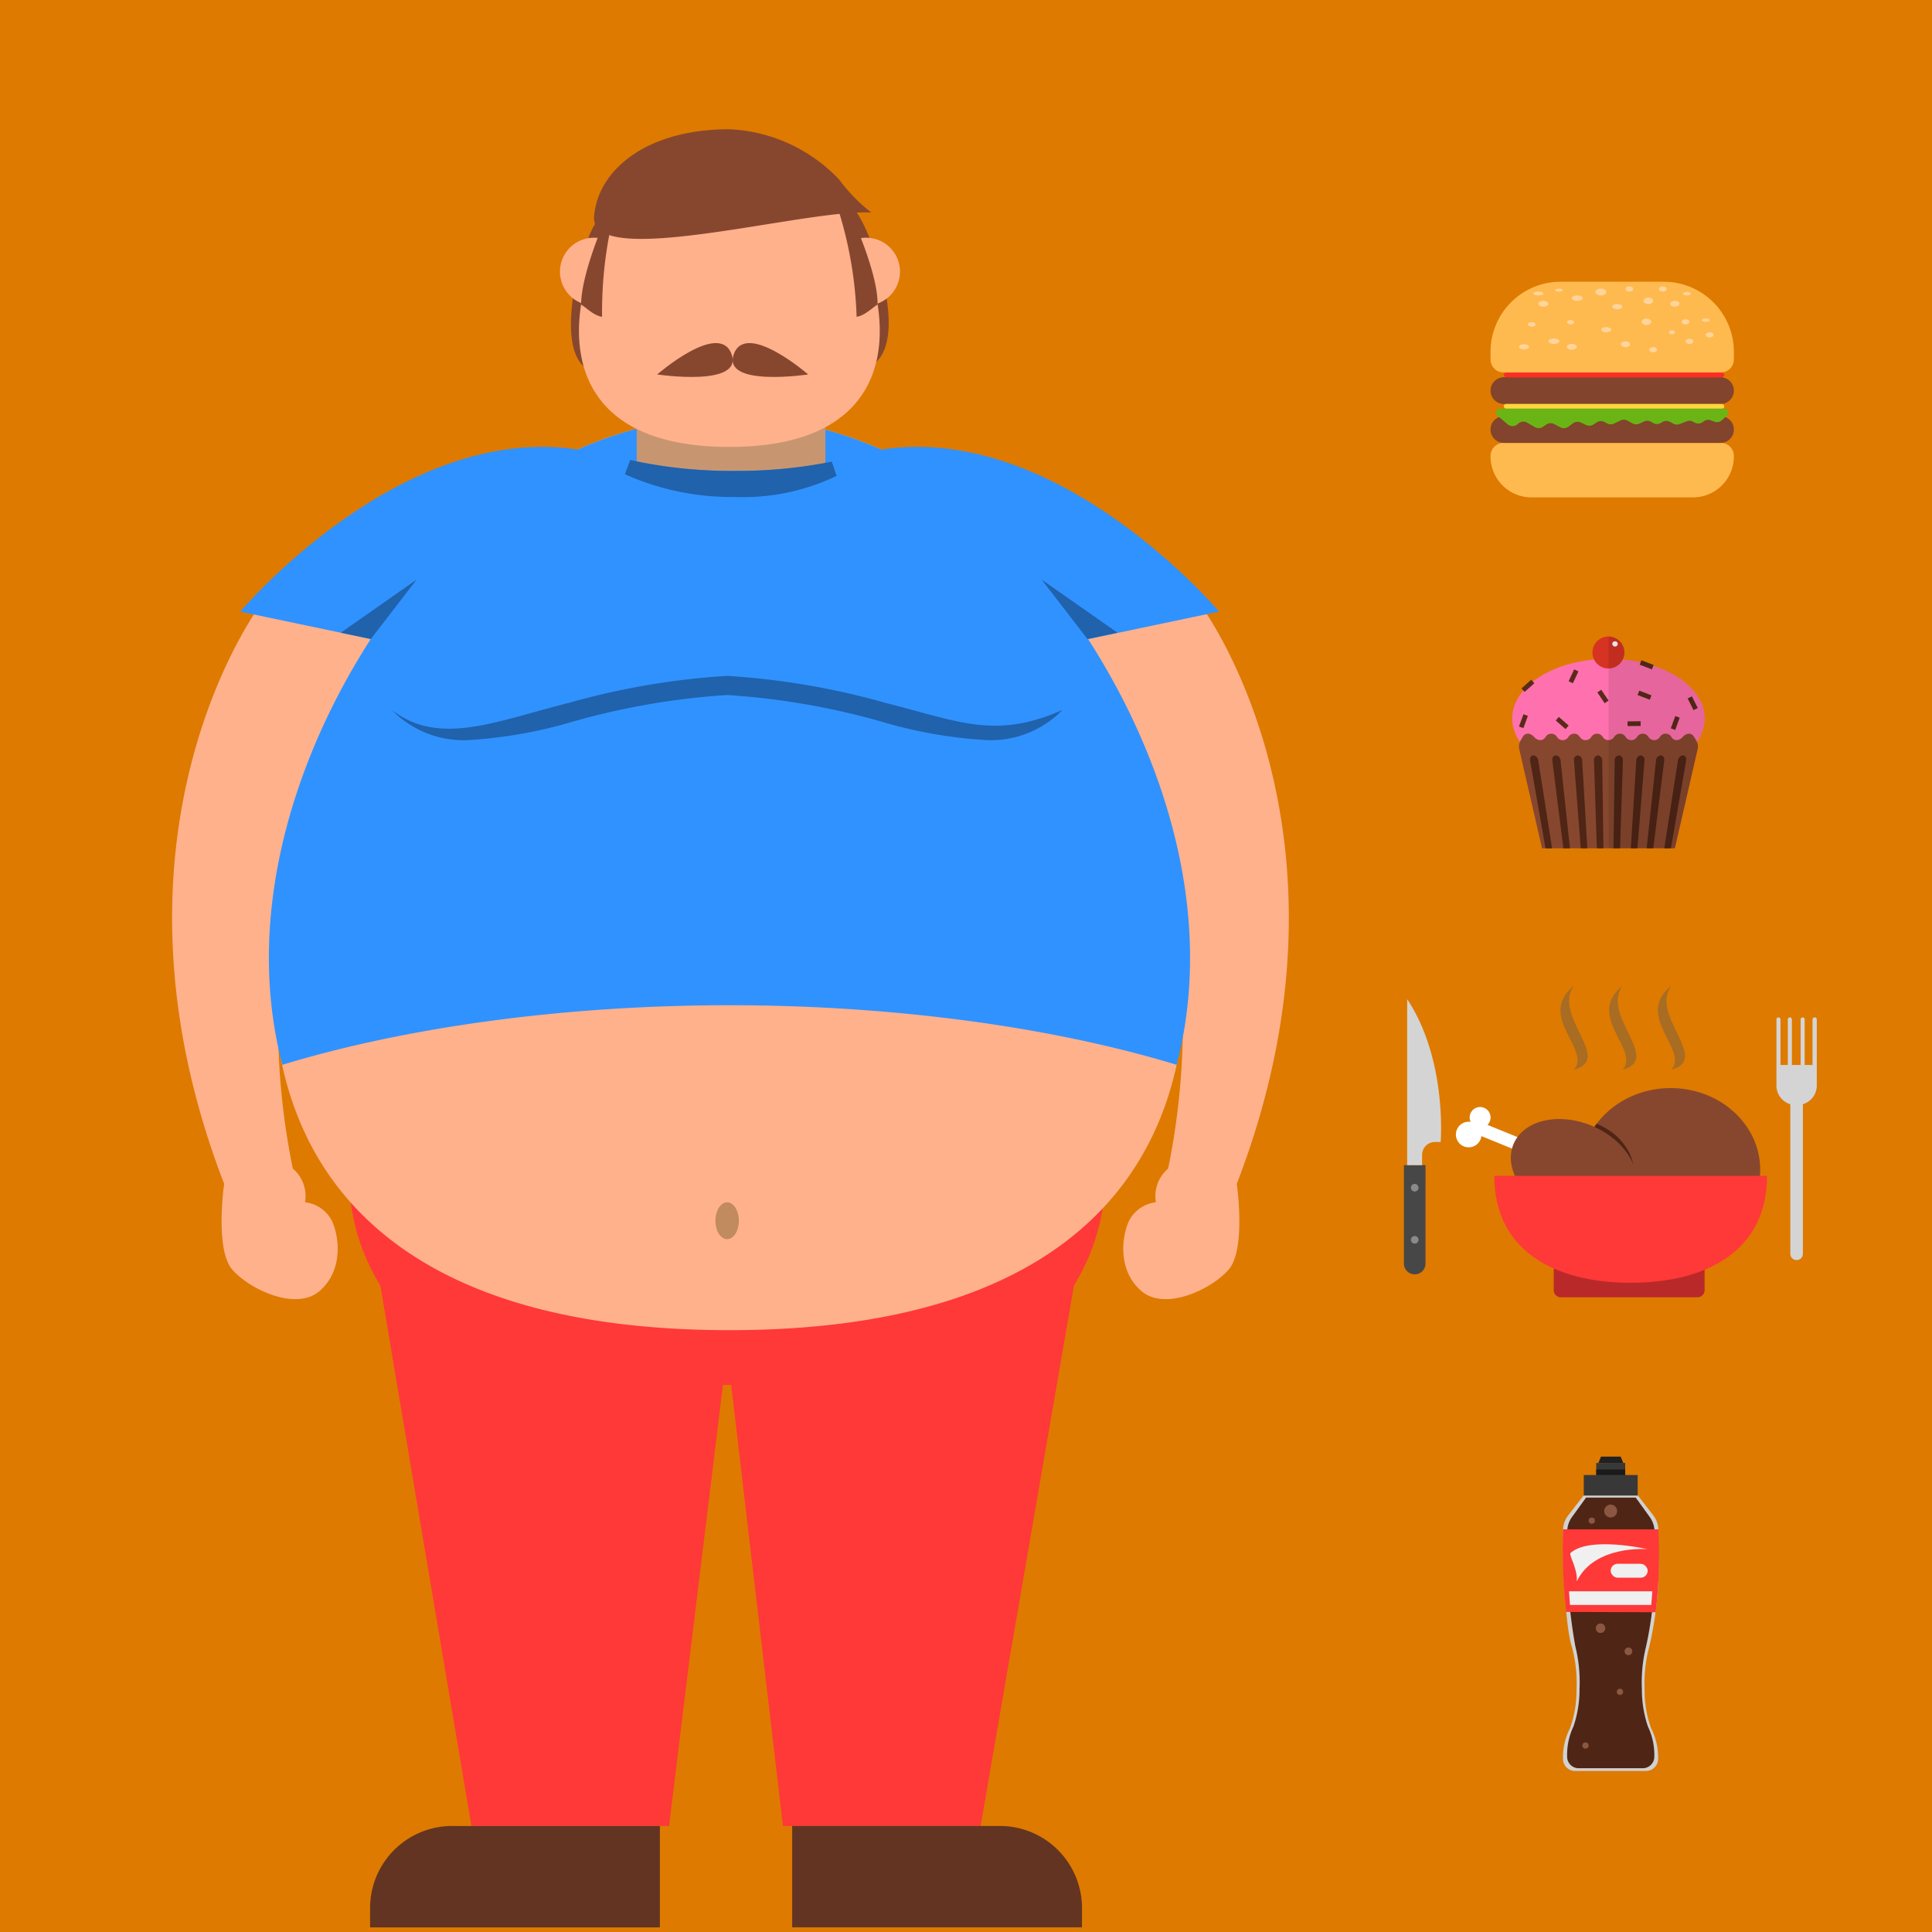 <svg id="AntiDyslipidemicAgents" xmlns="http://www.w3.org/2000/svg" xmlns:xlink="http://www.w3.org/1999/xlink" width="150" height="150" viewBox="0 0 150 150">
  <rect x="0" y="0" width="150" height="150" fill="#808080" stroke="none"/>
  <defs>
    <clipPath id="clip-path">
      <rect id="mask" width="150" height="150" transform="translate(1213 461)" fill="#fff" stroke="#0072bc" stroke-width="0.5"/>
    </clipPath>
  </defs>
  <g id="Group_1" data-name="Group 1" transform="translate(-1213 -461)" clip-path="url(#clip-path)">
    <rect id="bg" width="150" height="150" transform="translate(1213 461)" fill="#de7a00"/>
    <g id="Group_3570" data-name="Group 3570" transform="translate(1176 242.496)">
      <path id="Path_7776" data-name="Path 7776" d="M57.216,281.474s-13.33,17.71-2.807,44.963l-.007,0s-.741,5.1.647,6.661,4.942,3.208,6.762,1.647,1.561-4.162.954-5.462a2.7,2.7,0,0,0-2.08-1.43,2.815,2.815,0,0,0-.952-2.618,56.559,56.559,0,0,1,8.017-42.2Z" transform="translate(0 -16.005)" fill="#ffb18c"/>
      <path id="Path_7777" data-name="Path 7777" d="M160.247,281.474l-10.534,1.561a56.558,56.558,0,0,1,8.018,42.2,2.815,2.815,0,0,0-.952,2.618,2.7,2.7,0,0,0-2.08,1.43c-.607,1.3-.867,3.9.953,5.462s5.376-.087,6.762-1.647.647-6.661.647-6.661l-.007,0C173.577,299.184,160.247,281.474,160.247,281.474Z" transform="translate(-30.036 -16.005)" fill="#ffb18c"/>
      <path id="Path_7778" data-name="Path 7778" d="M116.584,237.1c-1.127-.781-18.936-.053-19.911,1.213s-3.216,9.1-.942,11.116c1.53,1.221,11.749,2.5,11.749,2.5s9.758-1.147,10.972-2.838C121.048,246.676,117.71,237.876,116.584,237.1Z" transform="translate(-13.418 -2.49)" fill="#87472f"/>
      <path id="Path_7779" data-name="Path 7779" d="M126.343,240.7c-1.412.384-.031,5.466,1.381,5.083a2.633,2.633,0,1,0-1.381-5.083Z" transform="translate(-22.792 -3.648)" fill="#ffb18c"/>
      <path id="Path_7780" data-name="Path 7780" d="M96.843,240.7a2.633,2.633,0,1,0-1.381,5.083C96.873,246.163,98.255,241.081,96.843,240.7Z" transform="translate(-13.042 -3.648)" fill="#ffb18c"/>
      <path id="Path_7781" data-name="Path 7781" d="M70.047,343.349A16.283,16.283,0,0,0,86.33,359.632h26.153a16.283,16.283,0,0,0,16.282-16.283v-3.657H70.047Z" transform="translate(-5.951 -33.606)" fill="#ff3838"/>
      <path id="Path_7782" data-name="Path 7782" d="M80.607,399.165H95.952l4.508-36.932-26.927-5.049Z" transform="translate(-7.005 -38.894)" fill="#ff3838"/>
      <path id="Path_7783" data-name="Path 7783" d="M116.464,399.165h15.345l7.248-41.981-26.928,5.049Z" transform="translate(-18.674 -38.894)" fill="#ff3838"/>
      <path id="Path_7784" data-name="Path 7784" d="M117,268.33a30.976,30.976,0,0,0-19.97-7.919A30.977,30.977,0,0,0,77.06,268.33C61.628,282.2,44.684,331.415,97.031,331.415S132.433,282.2,117,268.33Z" transform="translate(-3.402 -9.637)" fill="#ffb18c"/>
      <ellipse id="Ellipse_133" data-name="Ellipse 133" cx="0.91" cy="1.431" rx="0.91" ry="1.431" transform="translate(92.545 311.852)" fill="#c28a5f"/>
      <path id="Path_7785" data-name="Path 7785" d="M116.855,268.33a30.977,30.977,0,0,0-19.971-7.919,30.976,30.976,0,0,0-19.97,7.919c-9.089,8.171-19.067,25.881-14.738,42.483,9.532-2.9,21.8-4.626,34.708-4.626s25.2,1.725,34.727,4.626C135.94,294.211,125.945,276.5,116.855,268.33Z" transform="translate(-3.256 -9.637)" fill="#3092ff"/>
      <path id="Path_7786" data-name="Path 7786" d="M126.88,292.019c-5.246,2.317-8.049.877-13.745-.551a58.006,58.006,0,0,0-12.259-2.094h-.055a58.007,58.007,0,0,0-12.259,2.094c-5.7,1.428-10.058,3.4-13.745.551h0a7.766,7.766,0,0,0,5.925,2.339,35.9,35.9,0,0,0,8.182-1.451,56.965,56.965,0,0,1,11.925-2.049,56.98,56.98,0,0,1,11.926,2.049,35.886,35.886,0,0,0,8.181,1.451,7.767,7.767,0,0,0,5.925-2.339Z" transform="translate(-7.393 -18.393)" fill="#2062ab"/>
      <path id="Path_7789" data-name="Path 7789" d="M102.063,263.661a41.843,41.843,0,0,0,7.619.666,42.365,42.365,0,0,0,7.033-.563v-4.6H102.063Z" transform="translate(-15.63 -9.261)" fill="#c79671"/>
      <path id="Path_7790" data-name="Path 7790" d="M109.285,266.194a36.687,36.687,0,0,1-8.124-.849l-.408,1.109a20.251,20.251,0,0,0,8.532,1.762,16.768,16.768,0,0,0,7.9-1.635l-.371-1.109A37.425,37.425,0,0,1,109.285,266.194Z" transform="translate(-15.234 -11.128)" fill="#2062ab"/>
      <path id="Path_7791" data-name="Path 7791" d="M57.949,276.677l13,2.731s13.8-14.634,13.206-15.315C70.3,261.982,57.949,276.677,57.949,276.677Z" transform="translate(-2.293 -10.687)" fill="#3092ff"/>
      <path id="Path_7792" data-name="Path 7792" d="M129.3,264.093c-.592.681,13.206,15.315,13.206,15.315l13-2.731S143.157,261.982,129.3,264.093Z" transform="translate(-23.86 -10.687)" fill="#3092ff"/>
      <path id="Path_7793" data-name="Path 7793" d="M71.463,283.272l3.554-4.611-5.888,4.12Z" transform="translate(-5.673 -15.154)" fill="#2062ab"/>
      <path id="Path_7794" data-name="Path 7794" d="M150.687,283.272l-3.554-4.611,5.888,4.12Z" transform="translate(-29.257 -15.154)" fill="#2062ab"/>
      <path id="Path_7795" data-name="Path 7795" d="M113.9,232.945a9.606,9.606,0,0,0-13.167,0c-5.088,4.573-10.674,20.8,6.584,20.8S118.99,237.518,113.9,232.945Z" transform="translate(-13.689 -0.543)" fill="#ffb18c"/>
      <path id="Path_7796" data-name="Path 7796" d="M104.342,254.771s6.721,1.014,5.77-1.585S104.342,254.771,104.342,254.771Z" transform="translate(-16.319 -7.195)" fill="#87472f"/>
      <path id="Path_7797" data-name="Path 7797" d="M112.837,253.186c-.951,2.6,5.77,1.585,5.77,1.585S113.788,250.587,112.837,253.186Z" transform="translate(-18.86 -7.195)" fill="#87472f"/>
      <path id="Path_7798" data-name="Path 7798" d="M116.341,232.438a12.513,12.513,0,0,0-8.509-3.9c-6.64,0-10.249,3.316-10.509,6.757-.423,4.264,16.5-.613,21.522-.287A13.176,13.176,0,0,1,116.341,232.438Z" transform="translate(-14.195)" fill="#87472f"/>
      <path id="Path_7799" data-name="Path 7799" d="M97.506,239.41s-1.626,3.793-1.627,6.029c.4.235.977.853,1.627.95a32.181,32.181,0,0,1,.647-6.806Z" transform="translate(-13.761 -3.287)" fill="#87472f"/>
      <path id="Path_7800" data-name="Path 7800" d="M124.555,237.671a30.921,30.921,0,0,1,1.382,8.193c.65-.1,1.224-.715,1.627-.95.047-2.54-2.174-7.242-2.174-7.242Z" transform="translate(-22.43 -2.762)" fill="#87472f"/>
      <path id="Path_7801" data-name="Path 7801" d="M135.493,417.358H119.367v7.868h22.5v-1.5A6.372,6.372,0,0,0,135.493,417.358Z" transform="translate(-20.862 -57.086)" fill="#633422"/>
      <path id="Path_7802" data-name="Path 7802" d="M78.768,417.358a6.372,6.372,0,0,0-6.373,6.372v1.5h22.5v-7.868H78.768Z" transform="translate(-6.661 -57.086)" fill="#633422"/>
    </g>
    <g id="Group_3571" data-name="Group 3571" transform="translate(1328.725 482.879)">
      <path id="Path_7948" data-name="Path 7948" d="M166.782,199.2h-8.006a5.443,5.443,0,0,0-5.443,5.443v.589a1.011,1.011,0,0,0,1.011,1.011h16.87a1.011,1.011,0,0,0,1.011-1.011v-.589A5.443,5.443,0,0,0,166.782,199.2Z" transform="translate(-153.333 -199.205)" fill="#ffba4f"/>
      <path id="Path_7949" data-name="Path 7949" d="M156.51,225.753h12.538a3.177,3.177,0,0,0,3.177-3.177v-.042a1.01,1.01,0,0,0-1.011-1.011h-16.87a1.011,1.011,0,0,0-1.011,1.011v.042A3.177,3.177,0,0,0,156.51,225.753Z" transform="translate(-153.333 -209.015)" fill="#ffba4f"/>
      <path id="Rectangle_292" data-name="Rectangle 292" d="M1.038,0H17.854a1.038,1.038,0,0,1,1.038,1.038v0a1.038,1.038,0,0,1-1.038,1.038H1.038A1.038,1.038,0,0,1,0,1.038v0A1.038,1.038,0,0,1,1.038,0Z" transform="translate(0 10.432)" fill="#82442c"/>
      <path id="Rectangle_293" data-name="Rectangle 293" d="M1.038,0H17.854a1.038,1.038,0,0,1,1.038,1.038v0a1.038,1.038,0,0,1-1.038,1.038H1.038A1.038,1.038,0,0,1,0,1.038v0A1.038,1.038,0,0,1,1.038,0Z" transform="translate(0 7.41)" fill="#82442c"/>
      <rect id="Rectangle_294" data-name="Rectangle 294" width="17.122" height="0.367" rx="0.184" transform="translate(1.028 7.043)" fill="#ff2c26"/>
      <rect id="Rectangle_295" data-name="Rectangle 295" width="17.122" height="0.367" rx="0.184" transform="translate(1.028 9.486)" fill="#ffd640"/>
      <path id="Path_7950" data-name="Path 7950" d="M154.226,217.329h0l.776.665a.59.59,0,0,0,.794-.024l.017-.016a.59.59,0,0,1,.706-.087l.6.345a.591.591,0,0,0,.627-.022l.266-.18a.59.59,0,0,1,.6-.035l.488.254a.589.589,0,0,0,.62-.047l.366-.267a.589.589,0,0,1,.6-.057l.409.192a.591.591,0,0,0,.576-.041l.252-.166a.59.59,0,0,1,.605-.026l.2.11a.592.592,0,0,0,.536.013l.507-.243a.59.59,0,0,1,.536.014l.4.216a.591.591,0,0,0,.531.016l.358-.167a.588.588,0,0,1,.54.021l.175.1a.59.59,0,0,0,.6-.011l.1-.064a.591.591,0,0,1,.579-.023l.291.15a.59.59,0,0,0,.483.025l.544-.211a.588.588,0,0,1,.551.066l.006,0a.591.591,0,0,0,.676,0l.1-.073a.59.59,0,0,1,.556-.065l.238.095a.589.589,0,0,0,.623-.119l.36-.341a.316.316,0,0,0,.029-.026l.052-.076a.305.305,0,0,0,.029-.128v-.006a.308.308,0,0,0-.308-.308h-17.4a.308.308,0,0,0-.308.308v.006A.3.3,0,0,0,154.226,217.329Z" transform="translate(-153.678 -206.932)" fill="#6ab515"/>
      <path id="Path_7951" data-name="Path 7951" d="M175.274,201.65c0,.138-.168.249-.374.249s-.374-.112-.374-.249.168-.249.374-.249S175.274,201.513,175.274,201.65Z" transform="translate(-162.648 -200.17)" fill="#ffd49c"/>
      <path id="Path_7952" data-name="Path 7952" d="M175.006,204.552c0,.138-.168.249-.374.249s-.374-.112-.374-.249.168-.249.374-.249S175.006,204.415,175.006,204.552Z" transform="translate(-162.53 -201.446)" fill="#ffd49c"/>
      <path id="Path_7953" data-name="Path 7953" d="M178.516,206.076c0,.087-.106.158-.237.158s-.237-.071-.237-.158.106-.158.237-.158S178.516,205.989,178.516,206.076Z" transform="translate(-164.194 -202.156)" fill="#ffd49c"/>
      <path id="Path_7954" data-name="Path 7954" d="M170.972,202.491c0,.11-.176.2-.392.2s-.392-.09-.392-.2.176-.2.392-.2S170.972,202.381,170.972,202.491Z" transform="translate(-160.741 -200.561)" fill="#ffd49c"/>
      <path id="Path_7955" data-name="Path 7955" d="M158.052,208.056c0,.11-.175.2-.392.2s-.392-.09-.392-.2.175-.2.392-.2S158.052,207.946,158.052,208.056Z" transform="translate(-155.063 -203.007)" fill="#ffd49c"/>
      <path id="Path_7956" data-name="Path 7956" d="M169.446,205.688c0,.11-.176.2-.392.2s-.392-.089-.392-.2.175-.2.392-.2S169.446,205.577,169.446,205.688Z" transform="translate(-160.07 -201.967)" fill="#ffd49c"/>
      <path id="Path_7957" data-name="Path 7957" d="M165.446,201.3c0,.117-.19.212-.424.212s-.424-.095-.424-.212.19-.212.424-.212S165.446,201.184,165.446,201.3Z" transform="translate(-158.284 -200.033)" fill="#ffd49c"/>
      <ellipse id="Ellipse_137" data-name="Ellipse 137" cx="0.424" cy="0.212" rx="0.424" ry="0.212" transform="translate(4.492 4.4)" fill="#ffd49c"/>
      <path id="Path_7958" data-name="Path 7958" d="M160.74,202.071c0,.124-.173.225-.387.225s-.387-.1-.387-.225.173-.225.387-.225S160.74,201.947,160.74,202.071Z" transform="translate(-156.249 -200.366)" fill="#ffd49c"/>
      <path id="Path_7959" data-name="Path 7959" d="M164.68,208.036c0,.124-.173.225-.387.225s-.387-.1-.387-.225.173-.224.387-.224S164.68,207.912,164.68,208.036Z" transform="translate(-157.981 -202.988)" fill="#ffd49c"/>
      <path id="Path_7960" data-name="Path 7960" d="M162.881,200.267c0,.062-.134.112-.3.112s-.3-.05-.3-.112.135-.113.3-.113S162.881,200.2,162.881,200.267Z" transform="translate(-157.266 -199.622)" fill="#ffd49c"/>
      <ellipse id="Ellipse_138" data-name="Ellipse 138" cx="0.299" cy="0.174" rx="0.299" ry="0.174" transform="translate(2.897 3.132)" fill="#ffd49c"/>
      <path id="Path_7961" data-name="Path 7961" d="M178.944,202.071c0,.124-.162.225-.361.225s-.362-.1-.362-.225.162-.225.362-.225S178.944,201.947,178.944,202.071Z" transform="translate(-164.272 -200.366)" fill="#ffd49c"/>
      <path id="Path_7962" data-name="Path 7962" d="M172.11,207.68c0,.124-.162.225-.362.225s-.362-.1-.362-.225.162-.224.362-.224S172.11,207.556,172.11,207.68Z" transform="translate(-161.268 -202.832)" fill="#ffd49c"/>
      <path id="Path_7963" data-name="Path 7963" d="M177.261,200.043c0,.11-.134.2-.3.2s-.3-.089-.3-.2.134-.2.3-.2S177.261,199.932,177.261,200.043Z" transform="translate(-163.587 -199.485)" fill="#ffd49c"/>
      <path id="Path_7964" data-name="Path 7964" d="M183.761,206.4c0,.11-.134.2-.3.2s-.3-.089-.3-.2.134-.2.3-.2S183.761,206.289,183.761,206.4Z" transform="translate(-166.444 -202.28)" fill="#ffd49c"/>
      <path id="Path_7965" data-name="Path 7965" d="M180.42,204.592c0,.11-.134.2-.3.2s-.3-.089-.3-.2.134-.2.3-.2S180.42,204.481,180.42,204.592Z" transform="translate(-164.976 -201.485)" fill="#ffd49c"/>
      <path id="Path_7966" data-name="Path 7966" d="M172.631,200.043c0,.11-.134.2-.3.2s-.3-.089-.3-.2.134-.2.3-.2S172.631,199.932,172.631,200.043Z" transform="translate(-161.552 -199.485)" fill="#ffd49c"/>
      <path id="Path_7967" data-name="Path 7967" d="M180.954,207.3c0,.11-.134.2-.3.2s-.3-.09-.3-.2.134-.2.3-.2S180.954,207.189,180.954,207.3Z" transform="translate(-165.21 -202.675)" fill="#ffd49c"/>
      <path id="Path_7968" data-name="Path 7968" d="M175.925,208.457c0,.11-.134.2-.3.2s-.3-.089-.3-.2.134-.2.3-.2S175.925,208.346,175.925,208.457Z" transform="translate(-163 -203.184)" fill="#ffd49c"/>
      <path id="Path_7969" data-name="Path 7969" d="M168.7,200.416c0,.145-.19.262-.424.262s-.424-.117-.424-.262.19-.262.424-.262S168.7,200.272,168.7,200.416Z" transform="translate(-159.713 -199.622)" fill="#ffd49c"/>
      <path id="Path_7970" data-name="Path 7970" d="M164.479,204.668c0,.094-.123.169-.275.169s-.274-.076-.274-.169.123-.17.274-.17S164.479,204.574,164.479,204.668Z" transform="translate(-157.991 -201.531)" fill="#ffd49c"/>
      <ellipse id="Ellipse_139" data-name="Ellipse 139" cx="0.393" cy="0.15" rx="0.393" ry="0.15" transform="translate(3.319 0.757)" fill="#ffd49c"/>
      <path id="Path_7971" data-name="Path 7971" d="M180.6,200.753c0,.072-.134.131-.3.131s-.3-.058-.3-.131.134-.131.3-.131S180.6,200.681,180.6,200.753Z" transform="translate(-165.055 -199.828)" fill="#ffd49c"/>
      <ellipse id="Ellipse_140" data-name="Ellipse 140" cx="0.299" cy="0.131" rx="0.299" ry="0.131" transform="translate(16.418 2.845)" fill="#ffd49c"/>
    </g>
    <g id="Group_3572" data-name="Group 3572" transform="translate(1330.407 510.419)">
      <ellipse id="Ellipse_142" data-name="Ellipse 142" cx="7.472" cy="4.63" rx="7.472" ry="4.63" transform="translate(0 1.733)" fill="#ff70ae"/>
      <path id="Path_7985" data-name="Path 7985" d="M30.78,154.05l-.011.012c-.291.323-.676.323-.878,0l-.007-.012a.514.514,0,0,0-.879,0l-.01.012a.518.518,0,0,1-.878,0l-.008-.012a.514.514,0,0,0-.879,0l-.01.012a.519.519,0,0,1-.879,0l-.008-.012a.515.515,0,0,0-.879,0l-.009.012a.519.519,0,0,1-.879,0l-.009-.012a.515.515,0,0,0-.879,0l-.008.012a.519.519,0,0,1-.879,0l-.01-.012a.514.514,0,0,0-.879,0l-.008.012a.519.519,0,0,1-.879,0l-.01-.012a.514.514,0,0,0-.879,0l-.007.012c-.2.323-.587.323-.879,0l-.011-.012c-.3-.329-.688-.329-.879,0l-.194.337a.9.9,0,0,0-.079.605l1.77,7.707H30.163l1.77-7.707a.9.9,0,0,0-.079-.605l-.2-.337C31.469,153.721,31.077,153.721,30.78,154.05Z" transform="translate(-17.533 -146.259)" fill="#87472f"/>
      <path id="Path_7986" data-name="Path 7986" d="M19.852,156.808h-.006c-.177,0-.288.179-.25.4l1.195,6.815H21.3l-1.069-6.815A.445.445,0,0,0,19.852,156.808Z" transform="translate(-18.205 -147.579)" fill="#4f2515"/>
      <path id="Path_7987" data-name="Path 7987" d="M22.955,156.808h-.007c-.177,0-.3.179-.27.4l.856,6.815h.513l-.73-6.815A.418.418,0,0,0,22.955,156.808Z" transform="translate(-19.562 -147.579)" fill="#4f2515"/>
      <path id="Path_7988" data-name="Path 7988" d="M25.97,156.808h-.006a.334.334,0,0,0-.289.4l.526,6.815h.513l-.4-6.815A.393.393,0,0,0,25.97,156.808Z" transform="translate(-20.88 -147.579)" fill="#4f2515"/>
      <path id="Path_7989" data-name="Path 7989" d="M28.765,156.808h-.007a.352.352,0,0,0-.307.4l.22,6.815h.513l-.095-6.815A.373.373,0,0,0,28.765,156.808Z" transform="translate(-22.101 -147.579)" fill="#4f2515"/>
      <path id="Path_7990" data-name="Path 7990" d="M31.573,156.808h-.007a.372.372,0,0,0-.325.4l-.095,6.815h.513l.22-6.815A.353.353,0,0,0,31.573,156.808Z" transform="translate(-23.285 -147.579)" fill="#4f2515"/>
      <path id="Path_7991" data-name="Path 7991" d="M34.326,156.808H34.32a.4.4,0,0,0-.344.4l-.425,6.815h.513l.55-6.815A.333.333,0,0,0,34.326,156.808Z" transform="translate(-24.342 -147.579)" fill="#4f2515"/>
      <path id="Path_7992" data-name="Path 7992" d="M36.841,156.808h-.007a.417.417,0,0,0-.361.4l-.726,6.815h.513l.851-6.815C37.138,156.987,37.018,156.808,36.841,156.808Z" transform="translate(-25.308 -147.579)" fill="#4f2515"/>
      <path id="Path_7993" data-name="Path 7993" d="M39.635,156.808h-.006a.445.445,0,0,0-.382.4l-1.06,6.815H38.7l1.185-6.815C39.923,156.987,39.811,156.808,39.635,156.808Z" transform="translate(-26.38 -147.579)" fill="#4f2515"/>
      <g id="Group_3559" data-name="Group 3559" transform="translate(6.231 0)">
        <path id="Path_7994" data-name="Path 7994" d="M30.72,141.583a1.241,1.241,0,1,1-1.24-1.241A1.24,1.24,0,0,1,30.72,141.583Z" transform="translate(-28.239 -140.342)" fill="#d63323"/>
        <path id="Path_7995" data-name="Path 7995" d="M31.391,141.094a.211.211,0,1,1-.337-.035A.244.244,0,0,1,31.391,141.094Z" transform="translate(-29.457 -140.634)" fill="#fff"/>
      </g>
      <rect id="Rectangle_296" data-name="Rectangle 296" width="0.366" height="1.015" transform="matrix(0.829, -0.56, 0.56, 0.829, 6.61, 4.338)" fill="#582a1a"/>
      <rect id="Rectangle_297" data-name="Rectangle 297" width="1.015" height="0.365" transform="matrix(1, -0.011, 0.011, 1, 8.955, 6.589)" fill="#582a1a"/>
      <rect id="Rectangle_298" data-name="Rectangle 298" width="1.015" height="0.365" transform="matrix(0.423, -0.906, 0.906, 0.423, 4.382, 3.473)" fill="#582a1a"/>
      <rect id="Rectangle_299" data-name="Rectangle 299" width="1.015" height="0.366" transform="translate(0.718 4.03) rotate(-41.699)" fill="#582a1a"/>
      <rect id="Rectangle_300" data-name="Rectangle 300" width="0.366" height="1.015" transform="translate(3.379 6.517) rotate(-48.624)" fill="#582a1a"/>
      <rect id="Rectangle_301" data-name="Rectangle 301" width="0.366" height="1.015" transform="matrix(0.893, -0.451, 0.451, 0.893, 13.622, 4.809)" fill="#582a1a"/>
      <rect id="Rectangle_302" data-name="Rectangle 302" width="0.365" height="1.015" transform="translate(9.734 4.543) rotate(-68.897)" fill="#582a1a"/>
      <rect id="Rectangle_303" data-name="Rectangle 303" width="0.366" height="1.015" transform="matrix(0.36, -0.933, 0.933, 0.36, 9.9, 2.187)" fill="#582a1a"/>
      <rect id="Rectangle_304" data-name="Rectangle 304" width="1.015" height="0.365" transform="translate(12.313 7.129) rotate(-69.889)" fill="#582a1a"/>
      <rect id="Rectangle_305" data-name="Rectangle 305" width="1.015" height="0.366" transform="translate(0.526 6.987) rotate(-69.892)" fill="#582a1a"/>
      <path id="Path_7996" data-name="Path 7996" d="M37.932,146.705c0-1.777-1.616-3.319-3.987-4.1l.021-.055-.947-.366-.059.153a11.3,11.3,0,0,0-1.39-.215,1.231,1.231,0,0,0-1.1-1.783v16.44h5.148l1.77-7.707a.925.925,0,0,0-.055-.551A3.179,3.179,0,0,0,37.932,146.705Z" transform="translate(-22.988 -140.343)" opacity="0.1"/>
    </g>
    <g id="Group_3573" data-name="Group 3573" transform="translate(1322 537.536)">
      <ellipse id="Ellipse_141" data-name="Ellipse 141" cx="6.951" cy="6.331" rx="6.951" ry="6.331" transform="translate(13.759 7.943)" fill="#87472f"/>
      <path id="Path_7972" data-name="Path 7972" d="M110.909,72.164c-.777,1.864-2.869,2.5-5.451,1.426,0,0,1.306-4.8,2.813-6.75C110.854,67.917,111.686,70.3,110.909,72.164Z" transform="translate(-93.303 -56.128)" fill="#4f2515"/>
      <path id="Path_7973" data-name="Path 7973" d="M92.1,65.027a.807.807,0,0,0,.018.648.994.994,0,1,0,.769,1.356.981.981,0,0,0,.062-.251l4.36,1.773.372-.914-4.258-1.731a.811.811,0,1,0-1.323-.881Z" transform="translate(-86.936 -55.109)" fill="#fff"/>
      <path id="Path_7974" data-name="Path 7974" d="M108.138,72.031c-.777,1.864-3.5,2.5-6.083,1.425S98.01,70,98.787,68.133s3.5-2.5,6.082-1.425S108.915,70.167,108.138,72.031Z" transform="translate(-90.279 -55.84)" fill="#87472f"/>
      <path id="Path_7975" data-name="Path 7975" d="M115.692,89.127H105.071a.546.546,0,0,1-.546-.546V86.894h11.712v1.688A.546.546,0,0,1,115.692,89.127Z" transform="translate(-92.893 -64.943)" fill="#ba2929"/>
      <path id="Path_7976" data-name="Path 7976" d="M117.468,74.059c0,5.848-4.74,8.3-10.588,8.3s-10.588-2.455-10.588-8.3Z" transform="translate(-89.275 -59.301)" fill="#ff3838"/>
      <path id="Path_7977" data-name="Path 7977" d="M113.246,47.727c-1.7,2.3,3.089,5.711,0,6.513C114.654,52.724,110.32,50.075,113.246,47.727Z" transform="translate(-96.27 -47.727)" fill="#585858" opacity="0.4"/>
      <path id="Path_7978" data-name="Path 7978" d="M106.5,47.727c-1.7,2.3,3.089,5.711,0,6.513C107.9,52.724,103.57,50.075,106.5,47.727Z" transform="translate(-93.303 -47.727)" fill="#585858" opacity="0.4"/>
      <path id="Path_7979" data-name="Path 7979" d="M119.995,47.727c-1.7,2.3,3.089,5.711,0,6.513C121.4,52.724,117.069,50.075,119.995,47.727Z" transform="translate(-99.236 -47.727)" fill="#585858" opacity="0.4"/>
      <path id="Path_7980" data-name="Path 7980" d="M138.324,52.106h0a.158.158,0,0,0-.158.158V55.8h-.609V52.264a.158.158,0,0,0-.158-.158h0a.158.158,0,0,0-.157.158V55.8h-.679V52.264a.158.158,0,0,0-.158-.158h0a.158.158,0,0,0-.158.158V55.8h-.568V52.264a.158.158,0,0,0-.158-.158h0a.158.158,0,0,0-.158.158V57.4a1.513,1.513,0,0,0,1.079,1.448V70.463a.483.483,0,0,0,.483.483h.01a.483.483,0,0,0,.483-.483V58.846a1.512,1.512,0,0,0,1.079-1.448V52.264A.158.158,0,0,0,138.324,52.106Z" transform="translate(-106.442 -49.652)" fill="#d4d4d4"/>
      <g id="Group_3557" data-name="Group 3557" transform="translate(0 1.039)">
        <path id="Path_7981" data-name="Path 7981" d="M85.447,72.57H83.771v7.649a.83.83,0,0,0,.829.829h.017a.83.83,0,0,0,.829-.829Z" transform="translate(-83.771 -59.686)" fill="#474747"/>
        <path id="Path_7982" data-name="Path 7982" d="M85.33,75.468a.295.295,0,1,1-.295-.295A.3.3,0,0,1,85.33,75.468Z" transform="translate(-84.197 -60.83)" fill="#8a8a8a"/>
        <path id="Path_7983" data-name="Path 7983" d="M85.33,82.686a.295.295,0,1,1-.295-.295A.295.295,0,0,1,85.33,82.686Z" transform="translate(-84.197 -64.002)" fill="#8a8a8a"/>
        <path id="Path_7984" data-name="Path 7984" d="M84.222,62.465V49.581c3.125,4.707,2.6,11.089,2.6,11.089h-.442a1,1,0,0,0-1,1v.795Z" transform="translate(-83.969 -49.581)" fill="#d4d4d4"/>
      </g>
    </g>
    <g id="Group_3574" data-name="Group 3574" transform="translate(1334.33 574.091)">
      <path id="Path_8035" data-name="Path 8035" d="M52.1,194.33h-.432l-3.348,0h-.431l-.17.219-1.029,1.327a1.928,1.928,0,0,0-.4,1.172l0,1.762c0,1.388.233,6.017.694,7.283a11.063,11.063,0,0,1,.353,3.365,8.547,8.547,0,0,1-.512,2.958,4.93,4.93,0,0,0-.539,2.361.943.943,0,0,0,.94.943H48.3l3.349,0h1.082a.944.944,0,0,0,.943-.942,4.947,4.947,0,0,0-.541-2.362,8.525,8.525,0,0,1-.508-2.959,11.037,11.037,0,0,1,.356-3.364,27.631,27.631,0,0,0,.718-7.282l0-1.763a1.926,1.926,0,0,0-.4-1.172l-1.027-1.328-.169-.219Z" transform="translate(-46.267 -191.313)" fill="#d1d1d1"/>
      <path id="Path_8036" data-name="Path 8036" d="M52.146,194.627H48.334l-.155.215-.942,1.3a1.985,1.985,0,0,0-.368,1.151l0,1.731a39.693,39.693,0,0,0,.635,7.156,11.628,11.628,0,0,1,.323,3.306,8.941,8.941,0,0,1-.469,2.907,5.138,5.138,0,0,0-.494,2.32.9.9,0,0,0,.861.926l5.046,0a.9.9,0,0,0,.863-.925,5.154,5.154,0,0,0-.5-2.32,8.941,8.941,0,0,1-.466-2.907,11.618,11.618,0,0,1,.326-3.306,29.057,29.057,0,0,0,.658-7.155l0-1.732a1.985,1.985,0,0,0-.367-1.151l-.941-1.305-.154-.215Z" transform="translate(-46.523 -191.445)" fill="#4f2515"/>
      <path id="Path_8037" data-name="Path 8037" d="M51.576,212.432a.369.369,0,1,1-.369-.368A.369.369,0,0,1,51.576,212.432Z" transform="translate(-48.272 -199.109)" fill="#8c5742"/>
      <path id="Path_8038" data-name="Path 8038" d="M53,196.094a.5.5,0,1,1-.5-.5A.5.5,0,0,1,53,196.094Z" transform="translate(-48.778 -191.868)" fill="#8c5742"/>
      <ellipse id="Ellipse_147" data-name="Ellipse 147" cx="0.243" cy="0.243" rx="0.243" ry="0.243" transform="translate(4.201 18.02)" fill="#8c5742"/>
      <ellipse id="Ellipse_148" data-name="Ellipse 148" cx="0.243" cy="0.243" rx="0.243" ry="0.243" transform="translate(2.011 4.729)" fill="#8c5742"/>
      <ellipse id="Ellipse_149" data-name="Ellipse 149" cx="0.243" cy="0.243" rx="0.243" ry="0.243" transform="translate(1.525 22.188)" fill="#8c5742"/>
      <path id="Path_8039" data-name="Path 8039" d="M55.431,215.693a.3.3,0,1,1-.3-.3A.3.3,0,0,1,55.431,215.693Z" transform="translate(-50.029 -200.574)" fill="#8c5742"/>
      <path id="Path_8040" data-name="Path 8040" d="M53.48,205.456a38.467,38.467,0,0,0,.206-6.436l-7.408,0a47.419,47.419,0,0,0,.244,6.414Z" transform="translate(-46.259 -193.373)" fill="#ff3838"/>
      <path id="Path_8041" data-name="Path 8041" d="M52.39,190.763v-.932H50.141v.932h-.969v1.593l4.186,0v-1.593Z" transform="translate(-47.539 -189.336)" fill="#383838"/>
      <path id="Path_8042" data-name="Path 8042" d="M52.929,188.949H51.4l-.2.494h1.929Z" transform="translate(-48.43 -188.949)" fill="#212121"/>
      <rect id="Rectangle_309" data-name="Rectangle 309" width="2.249" height="0.429" transform="translate(2.602 0.997)" fill="#1a1a1a"/>
      <path id="Path_8043" data-name="Path 8043" d="M47.309,201.779c-.072.288.574,1.222.5,2.192,1.375-2.845,5.478-2.5,5.478-2.5S48.782,200.433,47.309,201.779Z" transform="translate(-46.718 -194.286)" fill="#f0f0f0"/>
      <rect id="Rectangle_310" data-name="Rectangle 310" width="2.874" height="1.078" rx="0.539" transform="translate(3.721 8.323)" fill="#f0f0f0"/>
      <path id="Path_8044" data-name="Path 8044" d="M53.512,208.669H47.2l-.075-1.06h6.467Z" transform="translate(-46.638 -197.151)" fill="#f0f0f0"/>
    </g>
  </g>
</svg>
